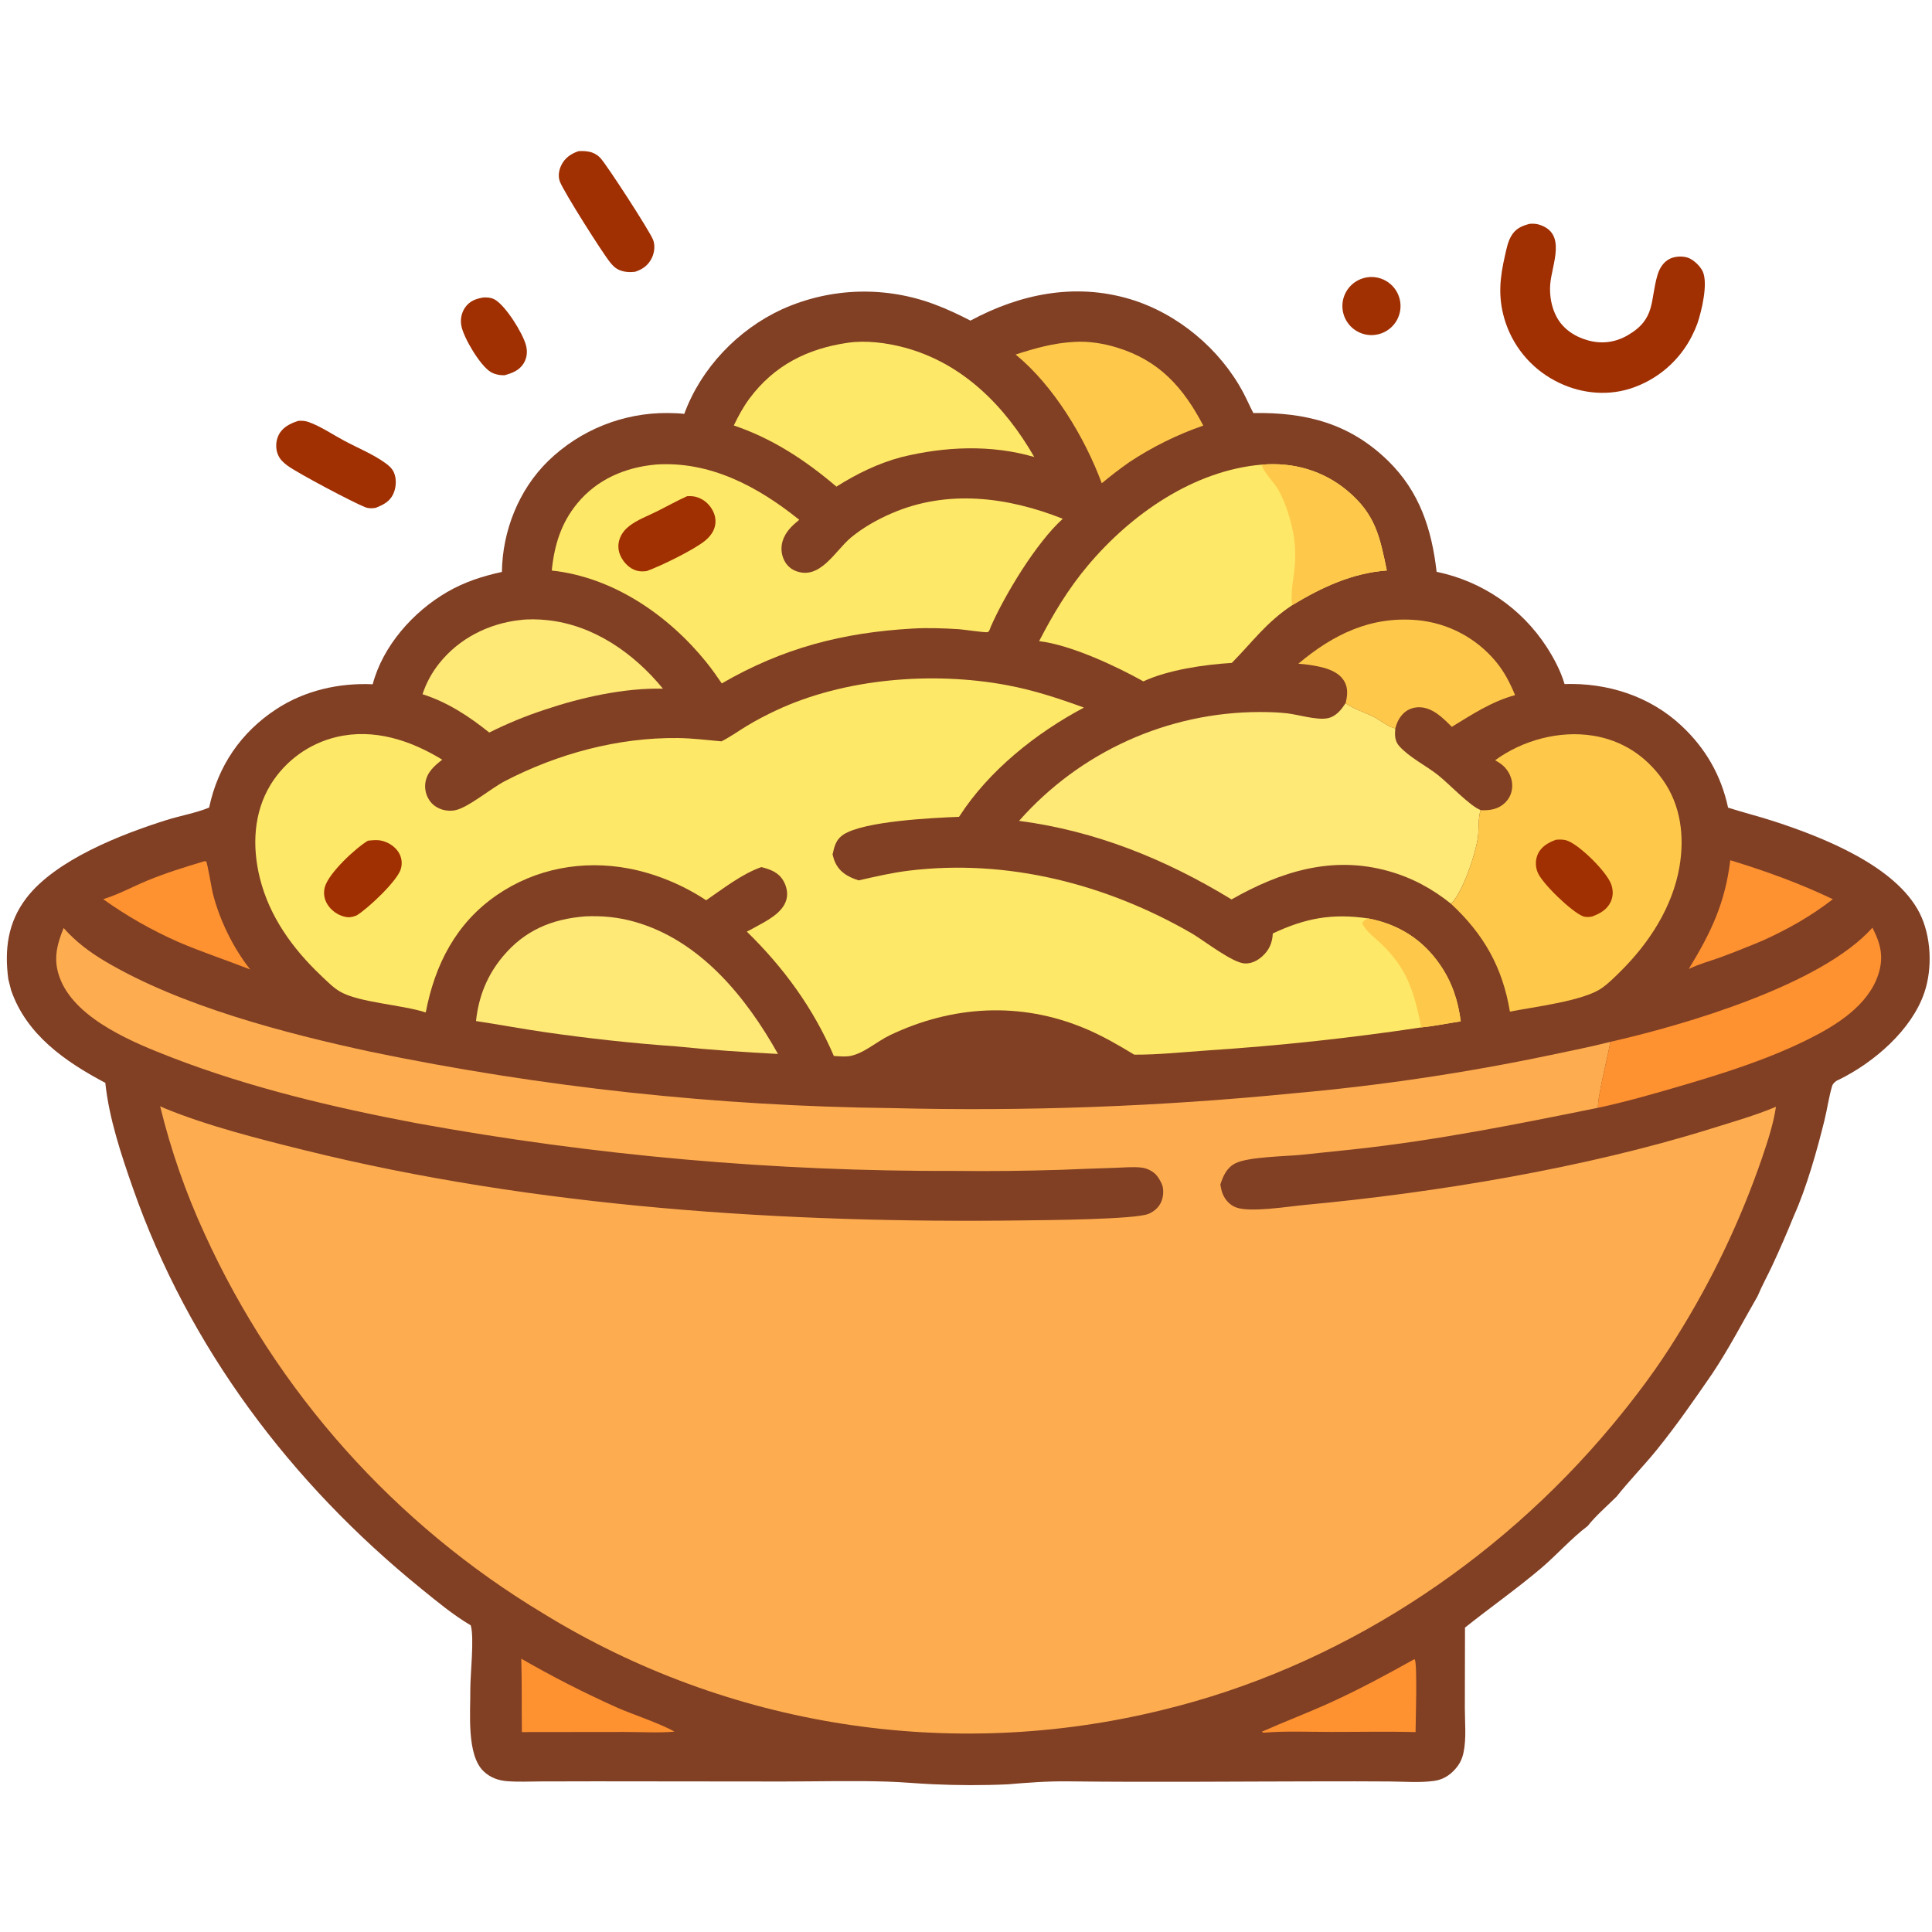 <?xml version="1.0" encoding="UTF-8"?> <svg xmlns="http://www.w3.org/2000/svg" id="Layer_1" version="1.1" viewBox="0 0 512 512"><defs><style> .st0 { fill: #a02f02; } .st1 { fill: #fec94a; } .st2 { fill: #fdad50; } .st3 { fill: #fe9130; } .st4 { fill: #fee867; } .st5 { fill: #fee876; } .st6 { fill: #357515; } .st7 { fill: #813f24; } </style></defs><path class="st7" d="M257.17,84.97c13.13-7.07,27.67-10.06,42.26-5.71,12.62,3.77,23.93,13.23,30.08,24.85.93,1.76,1.72,3.59,2.64,5.35,13.88-.22,25.53,2.71,35.74,12.7,8.35,8.18,11.53,18.1,12.83,29.38,11.97,2.46,22.46,9.61,29.12,19.85,1.93,2.98,3.79,6.46,4.78,9.89,11.36-.36,22.52,3.17,30.92,10.99,6.43,5.99,10.57,13.16,12.42,21.77,4.12,1.31,8.32,2.35,12.43,3.7,12.77,4.18,31.95,11.73,38.3,24.18,3.12,6.13,3.49,14.66,1.28,21.14-3.38,9.95-13.39,18.52-22.59,23.04-.19.09-.38.18-.57.26-.62.44-1.07.75-1.3,1.52-.85,2.89-1.27,5.99-1.99,8.93-1.94,7.91-4.77,17.94-8.08,25.29-1.82,4.49-3.74,8.93-5.79,13.33-1.25,2.67-2.73,5.33-3.86,8.05-3.96,6.87-7.59,13.92-12,20.52-4.77,6.93-9.54,13.83-14.84,20.36-3.39,4.17-7.19,8.03-10.52,12.23-2.5,2.51-5.49,5.04-7.67,7.81-4.37,3.3-8.19,7.67-12.39,11.23-6.52,5.52-13.46,10.38-20.13,15.7l-.04,21.32c0,3.82.44,8.12-.36,11.84-.43,1.99-1.23,3.39-2.65,4.83-1.45,1.47-3.11,2.35-5.15,2.64-3.8.53-7.92.18-11.76.15-6.09-.04-12.18-.05-18.27-.03-22.3.03-44.62.26-66.91,0-5.44-.07-10.73.34-16.14.79-6.51.3-13.32.27-19.83-.03-3.98-.18-7.95-.57-11.93-.69-9.18-.29-18.44-.04-27.63-.03l-49.73-.05-14.63.03c-2.92.02-5.93.16-8.85-.07-2.33-.18-4.44-.96-6.16-2.58-4.62-4.33-3.5-15.71-3.56-21.77-.01-4,1.09-13.69.11-16.95-4.59-2.69-9.04-6.39-13.19-9.76-34.51-28.01-61.57-63.93-76.33-106.07-3.09-8.83-6.35-18.58-7.32-27.93-10.59-5.6-20.91-12.74-24.98-24.59-.23-.97-.49-1.94-.73-2.9-1.04-7.85-.15-15.02,4.79-21.49,7.75-10.14,25.17-16.91,37.15-20.67,3.69-1.16,7.74-1.85,11.28-3.3,2.33-11.01,8.42-19.96,17.88-26.14,7.53-4.91,16.56-6.94,25.47-6.54,2.69-10.2,10.74-19.23,19.72-24.44,4.68-2.72,9.29-4.16,14.52-5.34.14-10.85,4.47-21.81,12.3-29.43,8.49-8.22,19.87-12.78,31.69-12.67,1.44.03,2.91.05,4.34.22,4.44-12.11,14.19-22.32,25.88-27.7,12.9-5.83,27.6-6.25,40.82-1.17,3.15,1.18,6.15,2.63,9.13,4.15Z"></path><path class="st2" d="M16.88,245.96c3.24,3.64,6.96,6.43,11.15,8.9,20.02,11.81,47.46,18.96,70.2,23.87,45.5,9.42,91.81,14.42,138.27,14.93,35.4.89,70.82-.41,106.05-3.9,23.05-2.04,45.95-5.45,68.59-10.21,5.21-1.11,10.48-2.13,15.64-3.46-.6,3.37-3.52,14.96-3.3,17.49-21.46,4.35-42.82,8.63-64.61,10.99l-14.13,1.48c-4.19.4-13.86.53-17.27,2.2-2.36,1.15-3.3,3.33-4.07,5.68.16.8.3,1.66.61,2.42.64,1.59,1.84,2.93,3.43,3.58,3.64,1.5,14.13-.22,18.32-.61,34.72-3.24,74.14-9.75,107.45-20.14,5.83-1.82,11.81-3.51,17.44-5.87-.67,4.56-2.2,9.13-3.67,13.49-5.7,16.6-13.28,32.49-22.59,47.37-5.08,8.28-11.06,16.24-17.27,23.68-30.53,36.62-72.77,64.19-119.31,75.37-55.82,13.69-114.81,4.48-163.79-25.6-39.39-23.67-70.68-58.71-89.74-100.52-5.03-10.9-8.99-22.26-11.84-33.93.39.19.78.37,1.18.53,11.33,4.67,25.07,8.14,37.02,11.1,61.3,15.18,127.54,19.46,190.55,18.62,5.62-.07,29.79-.24,33.23-1.75,1.57-.69,2.85-1.84,3.44-3.48.49-1.37.61-3.17-.02-4.51-.41-.88-.92-1.82-1.61-2.5-.92-.9-2.33-1.58-3.6-1.74-2.29-.28-4.82-.02-7.13.05-4.84.15-9.68.33-14.51.53-9.19.29-18.39.39-27.59.29-47.96.19-95.83-4.05-143.01-12.65-21.91-4.15-44-9.35-64.84-17.4-9.95-3.84-24.88-9.92-29.36-20.26-2.2-5.09-1.34-9.08.66-14.05Z"></path><path class="st4" d="M191.16,196.48c2.32-1.15,4.47-2.71,6.69-4.06,2.54-1.55,5.21-2.93,7.9-4.19,18.11-8.48,41.41-10.3,60.92-6.69,7.15,1.32,13.77,3.49,20.58,5.98-12.7,6.74-25.26,16.74-33.09,28.95-7.06.27-25.17,1.14-30.64,4.7-1.97,1.28-2.41,3.11-2.88,5.26.2.78.4,1.55.76,2.27,1.3,2.61,3.51,3.76,6.16,4.61,4.39-.99,8.76-2.02,13.23-2.57,26.09-3.21,52.3,3.5,74.92,16.54,3.27,1.89,10.86,7.89,14.15,8.04,1.76.08,3.35-.71,4.64-1.87,1.87-1.69,2.68-3.61,2.81-6.08,8.62-4.05,15.67-5.37,25.18-3.99,8.04,1.49,14.6,5.61,19.21,12.41,3.15,4.64,4.67,9.36,5.41,14.87-3.47.54-7,1.26-10.49,1.62-18.75,2.82-37.62,4.85-56.55,6.09-6.44.44-13.02,1.16-19.48,1.13-4.29-2.6-8.55-5.07-13.19-7-17.04-7.11-35.11-6.05-51.66,1.89-3.39,1.62-7.28,5.18-11.01,5.54-1.22.12-2.53-.02-3.75-.08-5.41-12.62-13.27-23.4-23.06-32.96.65-.3,1.26-.66,1.89-1,3.1-1.71,7.67-3.85,8.62-7.58.43-1.7,0-3.52-.89-5-1.31-2.18-3.43-2.92-5.76-3.52-5.14,1.78-10.15,5.73-14.64,8.79-6.11-4.04-13.37-7.08-20.58-8.43-12.16-2.28-24.61,0-34.86,7.04-10.85,7.44-16.46,18.47-18.87,31.12-6.21-2.03-17.63-2.61-22.64-5.48-1.92-1.1-3.58-2.84-5.18-4.35-7.49-7.11-13.62-15.62-16.14-25.77-2.08-8.35-1.71-17.34,2.88-24.82,3.91-6.32,10.17-10.84,17.4-12.57,9.91-2.35,19.62.84,28.06,6.01-2.09,1.6-4.02,3.28-4.47,6.04-.29,1.79.23,3.74,1.37,5.14,1.56,1.93,4.32,2.73,6.71,2.17,3.48-.82,9.26-5.74,12.99-7.68,13.99-7.26,30-11.59,45.83-11.41,3.86.04,7.66.54,11.5.87Z"></path><path class="st1" d="M362.51,243.38c8.04,1.49,14.6,5.61,19.21,12.41,3.15,4.64,4.67,9.36,5.41,14.87-3.47.54-7,1.26-10.49,1.62-1.84-9.24-3.62-15.51-10.65-22.21-1.71-1.63-3.92-3.17-4.98-5.33.28-.8.79-.93,1.51-1.37Z"></path><path class="st0" d="M97.53,222.79c1.16-.12,2.33-.26,3.48-.02,1.82.37,3.61,1.51,4.61,3.08.83,1.32,1.03,2.82.64,4.32-.81,3.18-8.84,10.69-11.79,12.45-1.17.43-1.98.61-3.21.3-1.89-.47-3.61-1.73-4.59-3.42-.79-1.35-1-2.96-.57-4.47,1.06-3.69,8.08-10.25,11.43-12.25Z"></path><path class="st4" d="M173.69,123.11c14.46-1,27.18,5.84,38.12,14.64-1.62,1.33-3.14,2.69-4.03,4.64-.83,1.81-.92,3.8-.16,5.65.6,1.48,1.7,2.65,3.19,3.25,6.51,2.59,10.5-5.34,14.69-8.82,3.2-2.65,6.94-4.76,10.74-6.41,14.86-6.45,30.78-4.37,45.42,1.42-6.94,6.22-15.37,20.09-19.12,28.68-.12.35-.38,1.28-.83,1.37-.71.15-6.42-.71-7.54-.78-4.06-.26-8.21-.41-12.27-.18-18.68,1.07-34.4,5.16-50.62,14.54-1.31-1.92-2.63-3.8-4.09-5.61-10.11-12.51-24.71-22.55-40.97-24.3.67-6.66,2.46-12.59,6.78-17.82,5.24-6.35,12.65-9.52,20.71-10.26Z"></path><path class="st0" d="M182.09,131.5c1.03-.05,1.92-.02,2.9.35,1.87.69,3.28,2.07,4.1,3.89.68,1.52.71,3.22.02,4.74-.51,1.13-1.35,2.08-2.3,2.85-2.94,2.38-11.6,6.64-15.43,8.01-.97.12-1.8.14-2.75-.14-1.84-.55-3.35-2.12-4.16-3.83-.73-1.54-.79-3.22-.16-4.81.5-1.26,1.36-2.3,2.42-3.13,2.16-1.69,4.95-2.7,7.39-3.92,2.66-1.33,5.25-2.78,7.96-4.01Z"></path><path class="st5" d="M356.6,186.36c2.27,1.61,5.05,2.38,7.51,3.64,1.58.8,4.01,2.83,5.66,3.01-.16,1.73-.18,3.35,1.05,4.72,2.73,3.04,7.06,5.13,10.28,7.68,2.93,2.32,8.37,8.14,11.29,9.28-.76,2.24-.4,4.91-.74,7.26-.66,4.54-3.9,14.25-7.09,17.58-5.01-4.03-10.35-6.92-16.57-8.67-14.97-4.21-28.6.11-41.62,7.5-17.39-10.62-36.01-18.17-56.31-20.82,16.16-18.32,39.4-28.82,63.82-28.85,2.4.01,4.78.07,7.17.34,3.02.35,7.9,1.87,10.73,1.32,2.23-.43,3.66-2.21,4.81-4.02Z"></path><path class="st1" d="M396.24,201.46c7.27-5.3,16.99-7.93,25.92-6.5,7.69,1.23,13.93,5.31,18.45,11.63,4.84,6.77,5.85,15.08,4.46,23.15-1.83,10.64-8.05,20.21-15.63,27.7-1.55,1.54-3.17,3.17-4.96,4.42-4.89,3.44-18.08,4.98-24.34,6.23-1.94-11.73-6.91-20.48-15.57-28.54,3.19-3.33,6.43-13.04,7.09-17.58.34-2.35-.02-5.02.74-7.26,2.44.09,4.66-.21,6.5-2.02,1.23-1.21,1.88-2.84,1.86-4.56-.02-1.94-.93-3.85-2.35-5.15-.65-.6-1.42-1.06-2.17-1.52Z"></path><path class="st0" d="M412.32,222.54c1.09-.07,2.1-.12,3.14.29,3.36,1.32,10.04,7.95,11.42,11.27.65,1.55.7,3.29,0,4.84-.98,2.16-2.86,3.15-4.96,3.95-.79.15-1.71.21-2.47-.09-2.97-1.19-10.87-8.74-12-11.71-.61-1.61-.58-3.4.19-4.95.94-1.87,2.79-2.9,4.68-3.58Z"></path><path class="st4" d="M334.38,123.14c8.31-.73,16.35,1.58,22.76,6.98,7.4,6.23,8.54,12.14,10.38,21.06-9.18.68-17.26,4.47-25.01,9.16-7.03,4.66-10.43,9.64-16.07,15.34-7.3.45-16.87,1.83-23.44,4.89-7.33-4.11-19.34-9.69-27.62-10.66,3.71-7.19,7.68-13.8,12.9-20.02,11.45-13.62,28.02-25.22,46.1-26.76Z"></path><path class="st1" d="M334.38,123.14c8.31-.73,16.35,1.58,22.76,6.98,7.4,6.23,8.54,12.14,10.38,21.06-9.18.68-17.26,4.47-25.01,9.16-.7-2.6.5-8.08.67-10.99.18-2.94,0-6-.62-8.88-.77-3.58-1.91-7.18-3.64-10.42-1.11-2.07-4.21-4.99-4.54-6.92Z"></path><path class="st5" d="M155.04,242.85c4.5-.21,8.78.2,13.13,1.43,17.36,4.91,29.54,19.92,38.01,35.03-8.92-.46-17.99-1.07-26.87-2-11.64-.82-23.39-2.11-34.94-3.78-6.09-.88-12.14-2.02-18.22-2.94.68-6.49,2.96-12.18,7.18-17.2,5.78-6.87,12.9-9.83,21.71-10.54Z"></path><path class="st4" d="M224.65,90.84c4.79-.71,10.26,0,14.92,1.23,15.51,4.12,26.73,15.48,34.52,29.04-11.46-3.35-23.73-2.79-35.2.03-6.21,1.65-11.81,4.41-17.23,7.82-8.21-6.99-16.91-12.73-27.2-16.21,1.21-2.49,2.5-4.91,4.16-7.14,6.53-8.78,15.36-13.23,26.03-14.77Z"></path><path class="st3" d="M426.79,276.09c19.78-4.48,55.92-15.12,69.42-30.24,2.17,4.2,3.08,7.76,1.56,12.4-2.69,8.24-11.16,13.48-18.51,17.14-10.74,5.35-22.23,8.98-33.71,12.35-7.29,2.14-14.63,4.25-22.06,5.84-.23-2.53,2.7-14.12,3.3-17.49Z"></path><path class="st5" d="M137.68,164.34c2.28-.33,5.04-.24,7.32,0,12.31,1.27,23.05,8.81,30.69,18.17-10.3-.23-21.59,2.3-31.3,5.56-5.05,1.66-9.97,3.68-14.73,6.06-5.36-4.3-11.09-8.06-17.69-10.15.97-2.97,2.47-5.73,4.42-8.17,5.24-6.6,12.98-10.51,21.28-11.48Z"></path><path class="st1" d="M344.05,175.91c9.27-7.81,19.25-12.68,31.64-11.56,8.08.78,15.52,4.71,20.71,10.95,2.26,2.71,3.76,5.67,5.11,8.91-6.24,1.71-11.32,5.09-16.77,8.41-2.32-2.35-5.17-5.21-8.71-5.19-1.61.01-3.11.6-4.23,1.76-1.05,1.09-1.64,2.37-2.03,3.81-1.65-.18-4.08-2.2-5.66-3.01-2.47-1.26-5.24-2.03-7.51-3.64.48-1.96.72-3.92-.32-5.75-1.25-2.22-3.8-3.25-6.15-3.81-1.97-.46-4.07-.77-6.09-.9Z"></path><path class="st1" d="M284.65,90.61c3.78-.25,7.77.39,11.38,1.5,11.24,3.45,17.56,10.59,22.85,20.67-6.9,2.4-13.49,5.65-19.58,9.68-2.52,1.77-4.96,3.64-7.32,5.61-4.49-12.1-12.77-25.89-22.83-34.12,5.18-1.66,10.02-3.05,15.51-3.34Z"></path><path class="st3" d="M458.55,227.97c9.43,2.89,18.27,6.07,27.18,10.33-5.8,4.48-11.69,7.82-18.35,10.86-3.77,1.6-7.56,3.1-11.4,4.53-2.8,1.01-5.76,1.79-8.44,3.1,5.85-9.59,9.63-17.4,11-28.82Z"></path><path class="st3" d="M54.04,228.27c.07-.02.13-.06.2-.05.14.01.29.02.41.1.28.2,1.5,7.44,1.72,8.31,1.76,7.07,5.42,14.58,9.94,20.29-6.38-2.5-12.8-4.6-19.12-7.31-7.14-3.19-13.46-6.77-19.85-11.32,3.95-1.2,7.79-3.3,11.61-4.89,4.92-2.04,10-3.61,15.09-5.13Z"></path><path class="st3" d="M374.79,439.72l.15.06c.7,1.29.22,16.51.2,19.25-7.44-.21-14.93-.04-22.38-.05-5.85,0-11.88-.28-17.71.19-.49-.03-.27.05-.65-.25,6.07-2.7,12.29-5.04,18.34-7.8,7.52-3.43,14.82-7.38,22.04-11.4Z"></path><path class="st3" d="M138.14,439.57c8.29,4.78,16.83,9.13,25.57,13.04,3.97,1.73,11.59,4.26,15.03,6.3-4.33.37-8.93.07-13.29.08l-27.15.03c-.08-6.48.04-12.97-.16-19.45Z"></path><path class="st0" d="M405.37,59.32c.77-.07,1.64-.05,2.38.17,7.65,2.23,3.46,10.58,3.07,15.93-.21,2.92.32,6.04,1.73,8.62,1.76,3.25,4.92,5.26,8.42,6.2,3.61.97,7.15.49,10.37-1.38,7.51-4.35,5.92-9.11,7.89-15.9.52-1.8,1.55-3.53,3.29-4.38,1.39-.68,3.4-.78,4.86-.26,1.47.53,3.24,2.24,3.88,3.66,1.44,3.24-.33,10.47-1.41,13.7-.4,1.08-.86,2.14-1.38,3.18-3.36,6.77-9.33,11.88-16.54,14.16-6.61,2.06-13.83,1.11-19.87-2.14-6.5-3.45-11.33-9.37-13.39-16.44-1.71-5.87-1.18-10.89.17-16.73.4-1.75.74-3.62,1.67-5.19,1.17-1.99,2.77-2.64,4.88-3.21Z"></path><path class="st0" d="M361.39,73.69c4.12-1.15,8.39,1.29,9.5,5.42,1.11,4.13-1.36,8.38-5.51,9.45-4.09,1.06-8.27-1.38-9.37-5.45-1.1-4.08,1.3-8.28,5.37-9.41Z"></path><path class="st0" d="M153.3,40.06c1.2-.08,2.48-.04,3.62.37.86.31,1.64.83,2.25,1.51,1.81,2.01,12.87,19.08,13.88,21.55.62,1.5.39,3.42-.3,4.86-.96,1.97-2.44,3.03-4.47,3.68-1.38.16-2.77.09-4.07-.44-1.1-.45-1.78-1.15-2.52-2.06-2.05-2.52-12.27-18.67-13.31-21.4-.53-1.39-.29-2.95.34-4.28.94-1.98,2.57-3.1,4.59-3.79Z"></path><path class="st0" d="M79.03,111.53c.93-.06,1.84-.02,2.73.3,3.33,1.21,6.41,3.34,9.53,5,3.55,1.9,7.49,3.49,10.76,5.83,1.02.73,1.87,1.45,2.37,2.62.73,1.75.57,3.95-.21,5.65-.95,2.05-2.68,2.86-4.66,3.66-1.02.13-1.78.2-2.75-.17-3.13-1.2-17.91-9.02-20.6-11.01-1.1-.82-2-1.63-2.54-2.92-.68-1.61-.59-3.6.17-5.17,1.01-2.1,3.11-3.11,5.21-3.78Z"></path><path class="st0" d="M128.1,78.83c1.02-.04,2.07.03,2.98.53,2.92,1.63,7.42,8.87,8.29,12.07.45,1.65.33,3.34-.57,4.82-1.17,1.93-3.07,2.64-5.13,3.2-1.21.03-2.62-.25-3.66-.89-2.77-1.7-7.05-8.88-7.72-12.1-.37-1.71-.03-3.5.95-4.95,1.19-1.72,2.86-2.35,4.85-2.67Z"></path><path class="st6" d="M646.43,323.65c-.43,2.46-4.37,6.49-6.39,7.94-.87.62-1.82,1.27-2.81,1.69,2.42-3.74,5.5-7.12,9.19-9.62Z"></path></svg> 